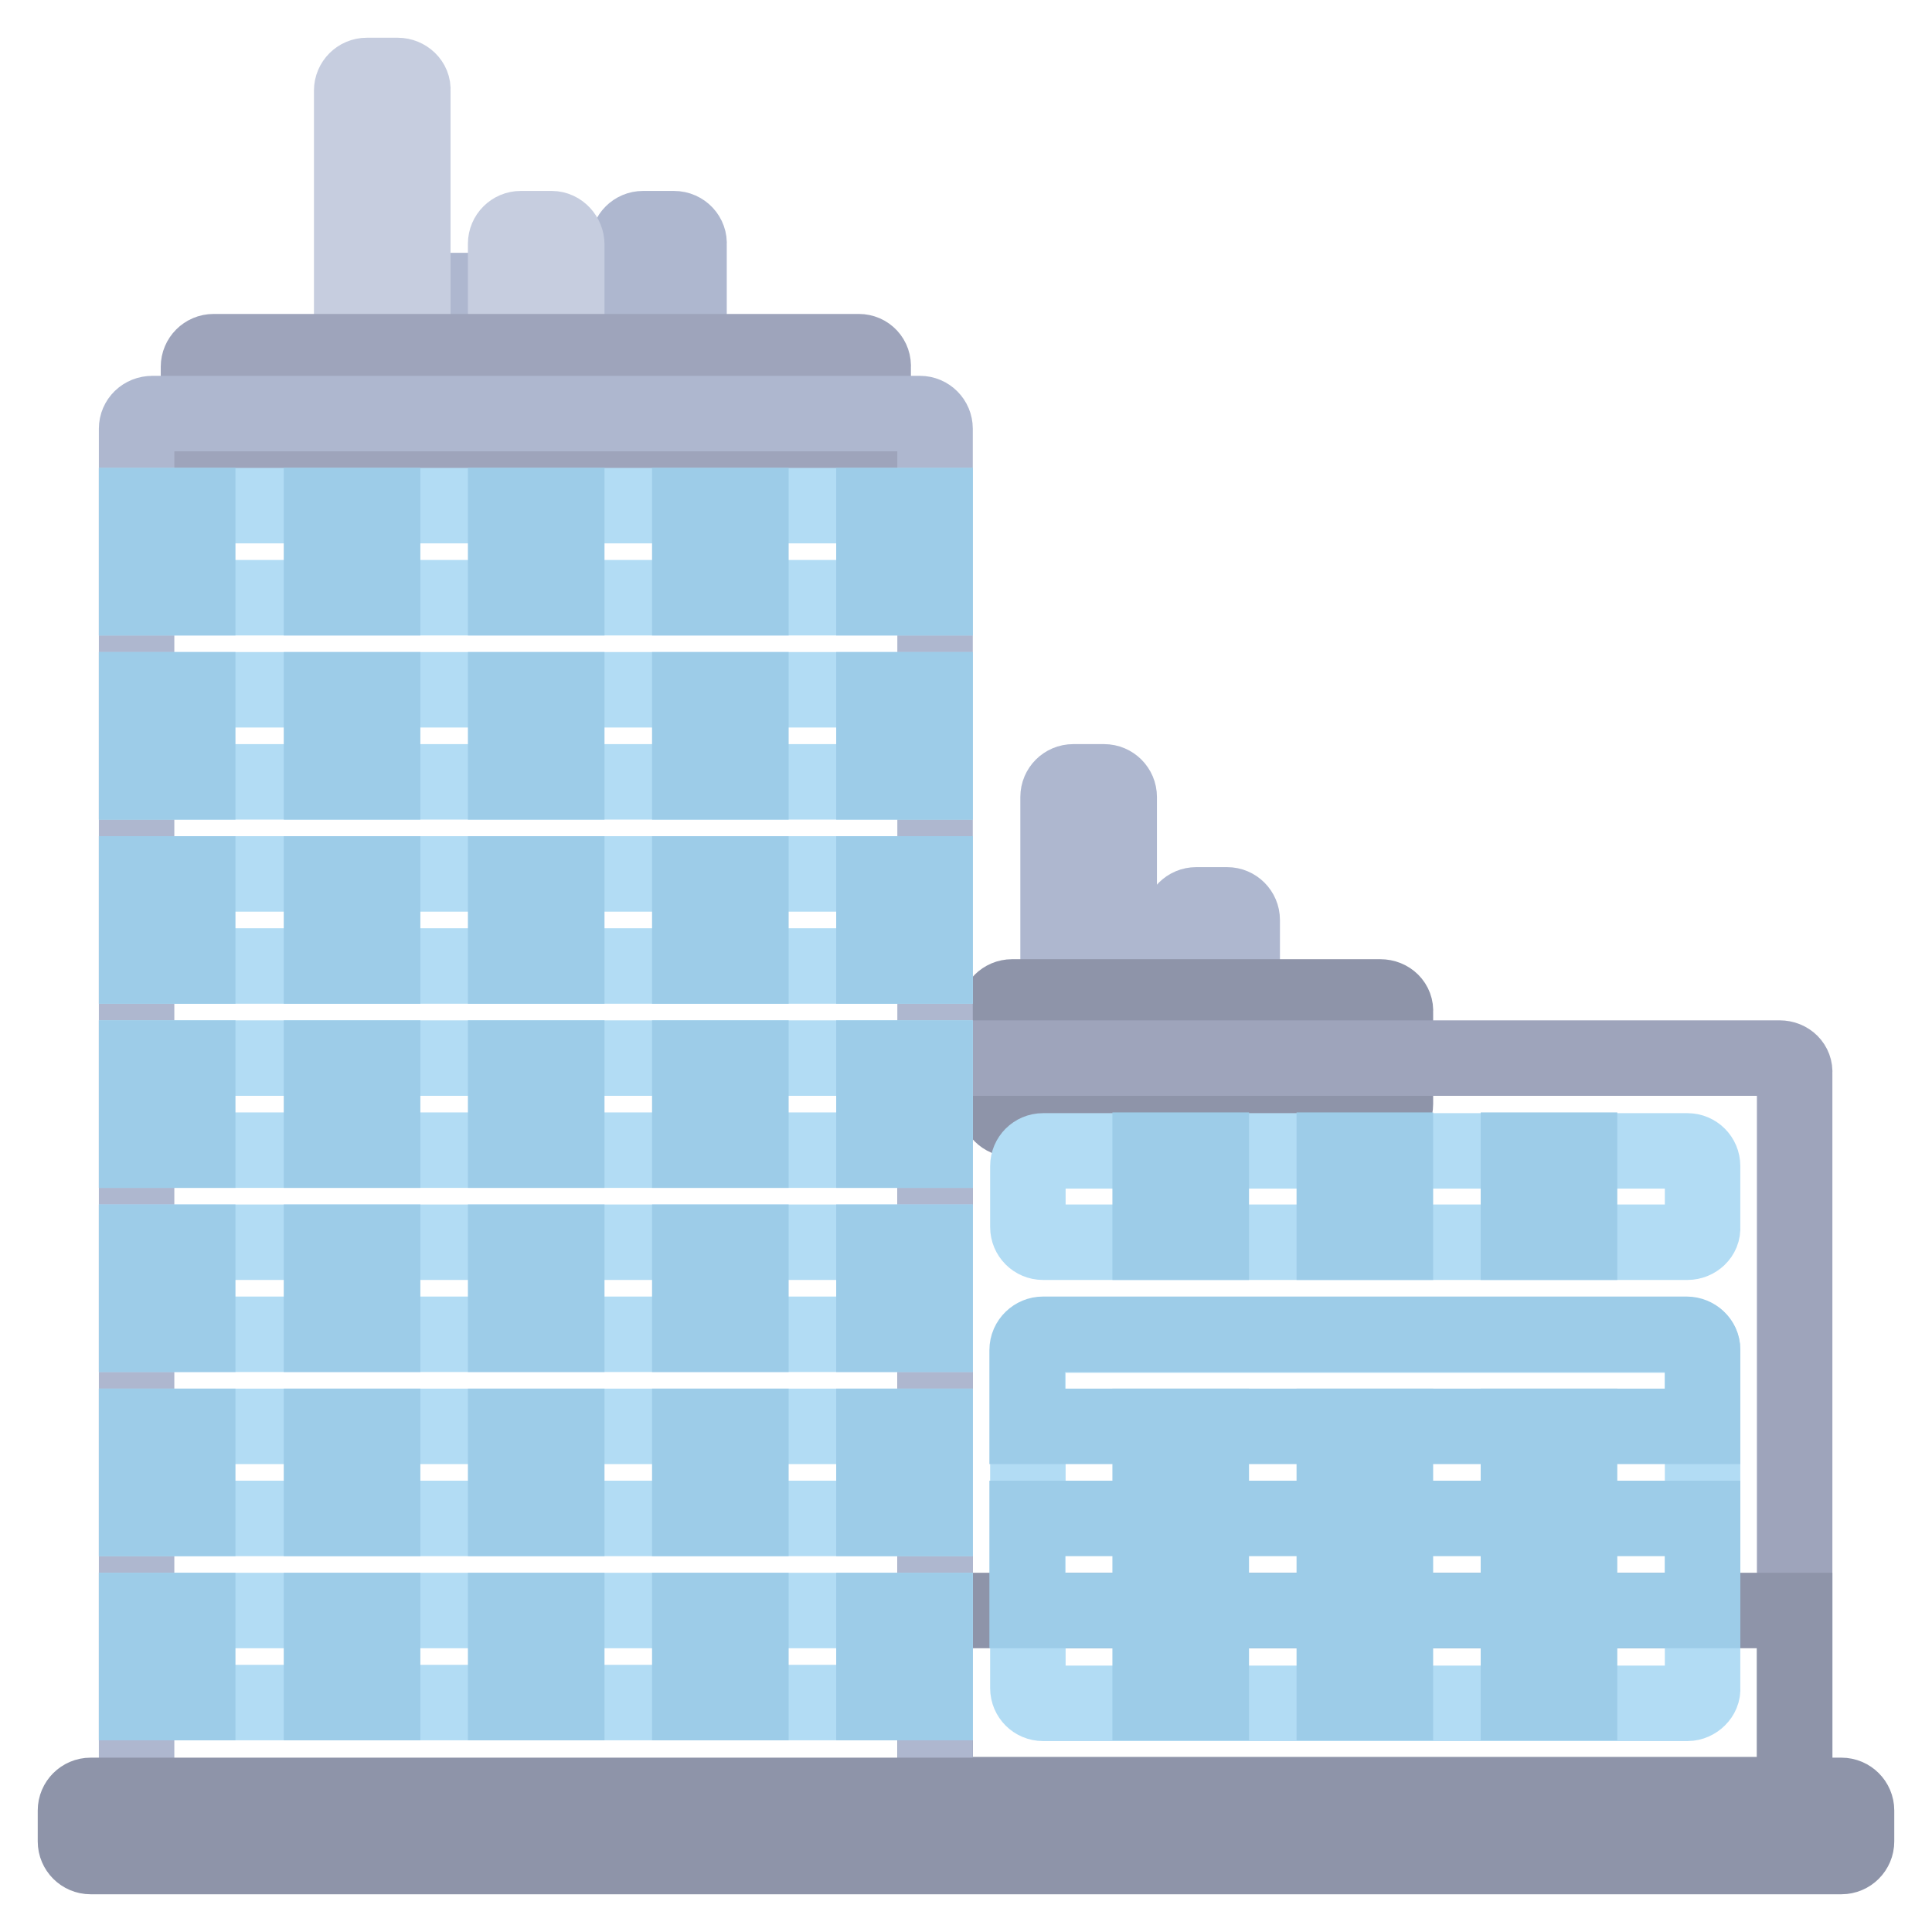 <?xml version="1.0" encoding="utf-8"?>
<!-- Svg Vector Icons : http://www.onlinewebfonts.com/icon -->
<!DOCTYPE svg PUBLIC "-//W3C//DTD SVG 1.1//EN" "http://www.w3.org/Graphics/SVG/1.1/DTD/svg11.dtd">
<svg version="1.1" xmlns="http://www.w3.org/2000/svg" xmlns:xlink="http://www.w3.org/1999/xlink" x="0px" y="0px" viewBox="0 0 256 256" enable-background="new 0 0 256 256" xml:space="preserve">
<g> <path stroke-width="10" fill-opacity="0" stroke="#aeb7cf"  d="M162.6,119.9h-4.1c-1.1,0-2,0.9-2,2l0,0v12.2c0,1.1,0.9,2,2,2l0,0h4.1c1.1,0,2-0.9,2-2l0,0v-12.2 C164.6,120.8,163.7,119.9,162.6,119.9L162.6,119.9z M146.3,103.6h-4.1c-1.1,0-2,0.9-2,2l0,0v28.5c0,1.1,0.9,2,2,2l0,0h4.1 c1.1,0,2-0.9,2-2l0,0v-28.5C148.3,104.5,147.4,103.6,146.3,103.6L146.3,103.6z M89.3,30.3h-4.1c-1.1,0-2,0.9-2,2l0,0v16.3 c0,1.1,0.9,2,2,2l0,0h4.1c1.1,0,2-0.9,2-2l0,0V32.4C91.4,31.3,90.5,30.3,89.3,30.3L89.3,30.3z M50.7,38.5H71v12.2H50.7V38.5z"/> <path stroke-width="10" fill-opacity="0" stroke="#c6cddf"  d="M52.7,10h-4.1c-1.1,0-2,0.9-2,2l0,0v36.6c0,1.1,0.9,2,2,2l0,0h4.1c1.1,0,2-0.9,2-2l0,0V12 C54.8,10.9,53.8,10,52.7,10z M73.1,30.3H69c-1.1,0-2,0.9-2,2l0,0v16.3c0,1.1,0.9,2,2,2l0,0h4.1c1.1,0,2-0.9,2-2l0,0V32.4 C75.1,31.3,74.2,30.3,73.1,30.3z"/> <path stroke-width="10" fill-opacity="0" stroke="#8e94a9"  d="M182.9,132.1h-48.8c-1.1,0-2,0.9-2,2l0,0v12.2c0,1.1,0.9,2,2,2l0,0h48.8c1.1,0,2-0.9,2-2l0,0v-12.2 C185,133,184.1,132.1,182.9,132.1L182.9,132.1z"/> <path stroke-width="10" fill-opacity="0" stroke="#9ea4bb"  d="M113.8,46.6H28.3c-1.1,0-2,0.9-2,2l0,0v12.2c0,1.1,0.9,2,2,2l0,0h85.4c1.1,0,2-0.9,2-2l0,0V48.7 C115.8,47.5,114.9,46.6,113.8,46.6L113.8,46.6z M235.8,140.2H123.9v101.7h113.9v-99.7C237.9,141.1,237,140.2,235.8,140.2 C235.8,140.2,235.8,140.2,235.8,140.2z"/> <path stroke-width="10" fill-opacity="0" stroke="#8e94a9"  d="M123.9,213.4h113.9v24.4H123.9V213.4z"/> <path stroke-width="10" fill-opacity="0" stroke="#aeb7cf"  d="M20.2,54.8h101.7c1.1,0,2,0.9,2,2l0,0v185.1H18.1V56.8C18.1,55.7,19,54.8,20.2,54.8L20.2,54.8z"/> <path stroke-width="10" fill-opacity="0" stroke="#b2dcf4"  d="M18.1,67h105.8v12.2H18.1V67z"/> <path stroke-width="10" fill-opacity="0" stroke="#9dcce8"  d="M18.1,67h8.1v12.2h-8.1V67z M42.6,67h8.1v12.2h-8.1V67z M67,67h8.1v12.2H67V67z M91.4,67h8.1v12.2h-8.1V67z  M115.8,67h8.1v12.2h-8.1V67z"/> <path stroke-width="10" fill-opacity="0" stroke="#b2dcf4"  d="M18.1,91.4h105.8v12.2H18.1V91.4z"/> <path stroke-width="10" fill-opacity="0" stroke="#9dcce8"  d="M18.1,91.4h8.1v12.2h-8.1V91.4z M42.6,91.4h8.1v12.2h-8.1V91.4z M67,91.4h8.1v12.2H67V91.4z M91.4,91.4h8.1 v12.2h-8.1V91.4z M115.8,91.4h8.1v12.2h-8.1V91.4z"/> <path stroke-width="10" fill-opacity="0" stroke="#b2dcf4"  d="M18.1,115.8h105.8V128H18.1V115.8z"/> <path stroke-width="10" fill-opacity="0" stroke="#9dcce8"  d="M18.1,115.8h8.1V128h-8.1V115.8z M42.6,115.8h8.1V128h-8.1V115.8z M67,115.8h8.1V128H67V115.8z M91.4,115.8 h8.1V128h-8.1V115.8z M115.8,115.8h8.1V128h-8.1V115.8z"/> <path stroke-width="10" fill-opacity="0" stroke="#b2dcf4"  d="M18.1,164.6h105.8v12.2H18.1V164.6z"/> <path stroke-width="10" fill-opacity="0" stroke="#9dcce8"  d="M18.1,164.6h8.1v12.2h-8.1V164.6z M42.6,164.6h8.1v12.2h-8.1V164.6z M67,164.6h8.1v12.2H67V164.6z  M91.4,164.6h8.1v12.2h-8.1V164.6z M115.8,164.6h8.1v12.2h-8.1V164.6z"/> <path stroke-width="10" fill-opacity="0" stroke="#b2dcf4"  d="M18.1,140.2h105.8v12.2H18.1V140.2z"/> <path stroke-width="10" fill-opacity="0" stroke="#9dcce8"  d="M18.1,140.2h8.1v12.2h-8.1V140.2z M42.6,140.2h8.1v12.2h-8.1V140.2z M67,140.2h8.1v12.2H67V140.2z  M91.4,140.2h8.1v12.2h-8.1V140.2z M115.8,140.2h8.1v12.2h-8.1V140.2z"/> <path stroke-width="10" fill-opacity="0" stroke="#b2dcf4"  d="M18.1,213.4h105.8v12.2H18.1V213.4z"/> <path stroke-width="10" fill-opacity="0" stroke="#9dcce8"  d="M18.1,213.4h8.1v12.2h-8.1V213.4z M42.6,213.4h8.1v12.2h-8.1V213.4z M67,213.4h8.1v12.2H67V213.4z  M91.4,213.4h8.1v12.2h-8.1V213.4z M115.8,213.4h8.1v12.2h-8.1V213.4z"/> <path stroke-width="10" fill-opacity="0" stroke="#b2dcf4"  d="M18.1,189h105.8v12.2H18.1V189z"/> <path stroke-width="10" fill-opacity="0" stroke="#9dcce8"  d="M18.1,189h8.1v12.2h-8.1V189z M42.6,189h8.1v12.2h-8.1V189z M67,189h8.1v12.2H67V189z M91.4,189h8.1v12.2 h-8.1V189z M115.8,189h8.1v12.2h-8.1V189z"/> <path stroke-width="10" fill-opacity="0" stroke="#b2dcf4"  d="M223.6,225.7h-85.4c-1.1,0-2-0.9-2-2l0,0v-44.8c0-1.1,0.9-2,2-2l0,0h85.4c1.1,0,2,0.9,2,2l0,0v44.8 C225.7,224.7,224.7,225.7,223.6,225.7L223.6,225.7z"/> <path stroke-width="10" fill-opacity="0" stroke="#9dcce8"  d="M136.1,178.9V189h89.5v-10.2c0-1.1-1-2-2.1-2h-85.3C137.1,176.8,136.1,177.7,136.1,178.9z"/> <path stroke-width="10" fill-opacity="0" stroke="#9dcce8"  d="M152.4,189h8.1v36.6h-8.1V189z M176.8,189h8.1v36.6h-8.1V189z M201.2,189h8.1v36.6h-8.1V189z"/> <path stroke-width="10" fill-opacity="0" stroke="#9dcce8"  d="M136.1,201.2h89.5v12.2h-89.5V201.2z"/> <path stroke-width="10" fill-opacity="0" stroke="#b2dcf4"  d="M223.6,164.6h-85.4c-1.1,0-2-0.9-2-2l0,0v-8.1c0-1.1,0.9-2,2-2l0,0h85.4c1.1,0,2,0.9,2,2l0,0v8.1 C225.7,163.7,224.7,164.6,223.6,164.6L223.6,164.6z"/> <path stroke-width="10" fill-opacity="0" stroke="#9dcce8"  d="M152.4,152.4h8.1v12.2h-8.1V152.4z M176.8,152.4h8.1v12.2h-8.1V152.4z M201.2,152.4h8.1v12.2h-8.1V152.4z" /> <path stroke-width="10" fill-opacity="0" stroke="#8e94a9"  d="M244,246H12c-1.1,0-2-0.9-2-2l0,0v-4.1c0-1.1,0.9-2,2-2l0,0H244c1.1,0,2,0.9,2,2l0,0v4.1 C246,245.1,245.1,246,244,246L244,246z"/></g>
</svg>
